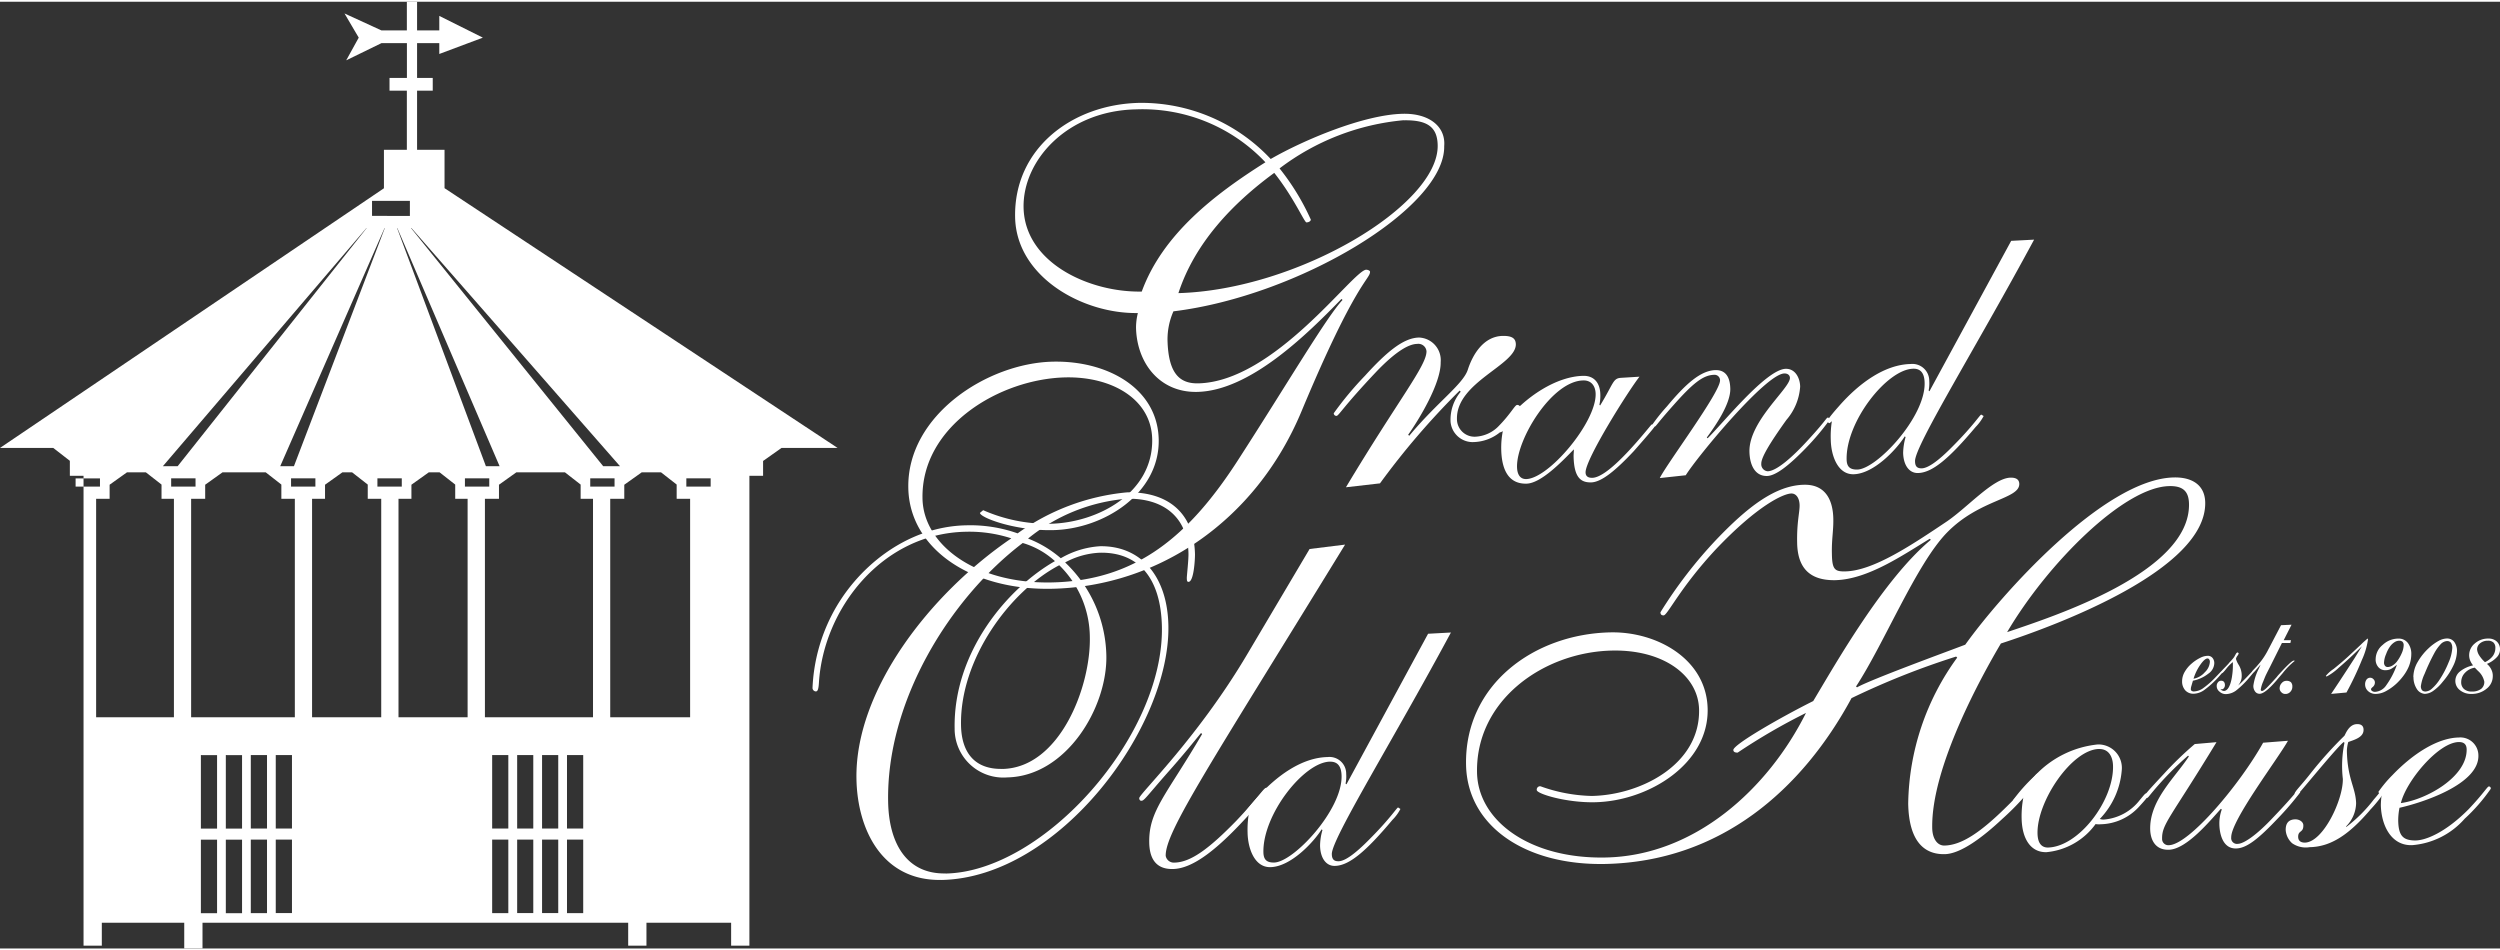 <svg id="GOH_Logo_HD_Vector" xmlns="http://www.w3.org/2000/svg" width="221" height="84" viewBox="0 0 177.894 67.368">
  <rect x="0" y="0" width="177.894" height="67.368" fill="#333333" stroke="none"/>
  <path id="Path_235665" data-name="Path 235665" d="M59.6,31.75,31.632,13.266V10.537H29.678V6.33h1.115V5.42H29.678V2.947h1.581v.77l3.1-1.162-3.1-1.548V2.039H29.678V0h-.727V2.037H27.134L24.514.833l.713,1.215s.164.277.3.505c-.106.19-.892,1.616-.892,1.616l2.506-1.222h1.814V5.42H27.717v.91h1.234v4.207H27.32v2.736L0,31.75H3.789c.464.361,1.053.816,1.182.917v1.065h.974V67.166h1.3V65.538h5.865v1.83h1.3v-1.83H44.7v1.628H46V65.538h6.025v1.628h1.3V33.732h.974V32.677c.141-.1.8-.565,1.311-.927ZM42,34.5v-.587H43.73V34.5Zm.92-1.452L29.246,16.105h.031L44.119,33.052ZM33.083,34.5v-.587h1.732V34.5Zm1.492-1.452L28.254,16.105h.019l7.278,16.947ZM26.856,34.5v-.587h1.734V34.5Zm-6.145,0v-.587h1.732V34.5Zm-8.531,0v-.587h1.734V34.5Zm.462-1.452H11.591L26.072,16.105h.019L12.64,33.052ZM27.364,16.105h.019L20.915,33.052h-.976Zm-.891-1.938h2.694v1.072H26.473ZM5.38,33.917H7.114V34.5H5.38Zm1.46,17V35.368H7.8v-1l1.236-.882H10.38c.437.343.99.776,1.114.871V35.37h.882V50.914H6.842Zm8.606,13.941v0Zm0-5.232v5.23H14.294v-5.23Zm0-.788v0Zm0-5.227v5.227H14.294V53.607Zm1.778,11.246v0Zm0-5.232v5.23H16.069v-5.23Zm0-.788v0Zm0-5.227v5.227H16.069V53.607ZM19,64.853v0Zm0-5.232v5.23H17.846v-5.23Zm0-.788v0Zm0-5.227v5.227H17.846V53.607Zm1.776,11.246v0Zm0-5.232v5.23H19.622v-5.23Zm0-.788v0Zm0-5.227v5.227H19.622V53.607ZM13.6,50.912V35.368h1v-1c.132-.1.749-.537,1.234-.882h3.073c.437.343.993.776,1.114.871V35.37h.959V50.914H13.6Zm8.606,0V35.368h.922v-1c.132-.1.751-.537,1.236-.882h.69c.437.343.992.776,1.114.871V35.37h.959V50.914h-4.92Zm6.15,0V35.368h.92v-1c.132-.1.755-.537,1.237-.882h.767c.437.343.992.776,1.112.871V35.37h.882V50.914H28.359Zm7.815,13.941v0Zm0-5.232v5.23H35.021v-5.23Zm0-.788v0Zm0-5.227v5.227H35.021V53.607Zm1.776,11.246v0Zm0-5.232v5.23H36.8v-5.23Zm0-.788v0Zm0-5.227v5.227H36.8V53.607Zm1.776,11.246v0Zm0-5.232v5.23H38.572v-5.23Zm0-.788v0Zm0-5.227v5.227H38.572V53.607ZM41.5,64.853v0Zm0-5.232v5.23H40.346v-5.23Zm0-.788v0Zm0-5.227v5.227H40.346V53.607Zm-6.994-2.694V35.368h1v-1c.132-.1.751-.537,1.237-.882H40.2c.437.343,1,.776,1.117.871V35.37h.88V50.914H34.507ZM50.569,34.5H48.838v-.587h1.731Zm-2.419-.148V35.37h.957V50.914H43.422V35.37h1v-1l1.239-.882h1.379c.437.343.993.776,1.115.871Z" fill="#ffffff"/>
  <path id="Path_235666" data-name="Path 235666" d="M340.926,227.891c-4.261.08-5.985-3.641-6.049-7.172-.127-6.295,5.227-13.191,11.02-17.135a9.654,9.654,0,0,0-3.235-.469c-5.985.115-10.14,5.507-10.457,10.753-.03.493-.1.607-.22.61a.251.251,0,0,1-.235-.261,12.511,12.511,0,0,1,1.358-5.148c1.7-3.337,5.286-6.328,9.584-6.412a10.108,10.108,0,0,1,3.653.573,15.831,15.831,0,0,1,7.773-2.917c2.959-.058,4.791,1.5,4.848,4.421,0,.345-.08,1.938-.46,1.947-.115,0-.117-.113-.122-.263s.129-1.295.118-1.746c-.051-2.658-1.842-3.953-4.374-3.906a12.775,12.775,0,0,0-7.041,2.834,7.892,7.892,0,0,1,2.328,1.4,6.342,6.342,0,0,1,2.785-.854c2.841-.051,4.8,2.039,4.873,5.64.141,7.243-7.787,17.946-16.149,18.108m4.334-7.9c4.106-.078,6.3-5.889,6.225-9.381a7.218,7.218,0,0,0-2.177-5.115c-3.533,1.849-7.083,6.7-6.989,11.4.038,1.9.946,3.132,2.938,3.092Zm-4.036,7.442c6.987-.138,15.542-9.786,15.389-17.559-.07-3.533-1.715-5.321-4.406-5.27a5.692,5.692,0,0,0-2.48.692,9.376,9.376,0,0,1,2.933,6.624c.077,3.712-2.858,8.585-7.043,8.672a3.464,3.464,0,0,1-3.752-3.459c-.106-5.422,3.719-9.976,7.137-11.931a5.843,5.843,0,0,0-2.292-1.29c-5.183,3.937-9.72,11.267-9.577,18.439C337.189,225.306,338.461,227.485,341.222,227.429Z" transform="translate(-273.933 -165.401)" fill="#ffffff"/>
  <path id="Path_235667" data-name="Path 235667" d="M479.786,221.672c-9.664,15.743-12.8,20.44-12.761,22.142a.586.586,0,0,0,.622.481c1.19-.023,2.511-1.04,4.394-2.968,1.689-1.781,1.948-2.349,2.142-2.353a.172.172,0,0,1,.192.181,14.054,14.054,0,0,1-1.426,1.734c-2.177,2.4-3.954,3.834-5.406,3.862-1.311.031-1.67-.878-1.69-1.867-.045-2.274,1.2-3.362,3.763-7.735l-.077-.075c-.638.769-1.237,1.539-2.48,2.93-1.422,1.628-1.572,1.891-1.762,1.891-.118.007-.157-.11-.157-.185,0-.3,4.136-4.251,7.665-10.206l4.458-7.524,2.524-.312Z" transform="translate(-384.076 -183.038)" fill="#ffffff"/>
  <path id="Path_235668" data-name="Path 235668" d="M521.156,257.629l1.628-.089c-4.157,7.735-8.494,14.681-8.475,15.767.005.328.12.518.481.509.413,0,1.121-.458,2.26-1.626,1.438-1.445,1.891-2.2,1.976-2.2l.165.106a3.083,3.083,0,0,1-.565.772c-1.887,2.25-3.081,3.259-4.1,3.28-.64.014-1.035-.582-1.053-1.426a4.047,4.047,0,0,1,.171-1.126l-.059-.049c-.591.941-2.213,2.665-3.649,2.689-1.129.023-1.6-1.333-1.621-2.452a7.123,7.123,0,0,1,.082-1.319l-.166.141a.15.15,0,0,1-.138-.162c0-.023,0-.134.805-1.053,1.462-1.663,3.289-2.956,5.113-2.989a1.19,1.19,0,0,1,1.321,1.2,2.452,2.452,0,0,1-.045.687l.063.054,5.809-10.715Zm-6.982,9.1c-1.846.035-4.787,3.754-4.733,6.454.012.518.235.734.763.725,1.38-.024,4.848-3.73,4.8-6.164-.014-.6-.216-1.025-.831-1.013Z" transform="translate(-419.54 -212.656)" fill="#ffffff"/>
  <path id="Path_235669" data-name="Path 235669" d="M626.4,209.173c1.061-.586,6.326-2.508,7.694-3.031,2.5-3.5,9.861-11.8,14.849-11.9,1.23-.026,2.2.49,2.226,1.778.092,4.78-10.539,8.74-14.54,10.037-1.337,2.264-4.972,8.789-4.885,13.146.016.76.375,1.243.87,1.232,1.2-.023,2.558-.917,4.437-2.78,1.509-1.467,2.029-2.354,2.219-2.356a.182.182,0,0,1,.2.19,18.609,18.609,0,0,1-2.736,3.046c-1.363,1.279-2.945,2.489-4.1,2.513-1.452.03-2.55-.9-2.6-3.594a18.054,18.054,0,0,1,3.487-10.392l-.077-.075A55.642,55.642,0,0,0,626,209.946c-3.519,6.518-9.333,11.637-17.539,11.8-5.674.108-9.808-2.694-9.889-7.057-.112-5.7,4.847-9.319,10.291-9.423,3.257-.061,6.826,1.877,6.9,5.444.08,3.909-4.2,6.572-8.04,6.644-2.03.038-4.12-.6-4.12-.868a.24.24,0,0,1,.26-.27,11.449,11.449,0,0,0,3.66.69c3.487-.066,7.707-2.24,7.63-6.145-.049-2.431-2.538-4.275-6.187-4.2-4.871.1-9.714,3.524-9.613,8.683.068,3.414,3.728,6.149,9.141,6.042,6.365-.12,11.565-4.89,14.266-10.286a43.249,43.249,0,0,0-4.861,2.823c-.152,0-.3-.03-.308-.186-.005-.382,3.252-2.266,5.685-3.484,1.635-2.731,5.005-8.67,8.369-11.475l-.077-.071c-1.894,1.142-4.4,2.895-6.736,2.945-1.8.026-2.665-.864-2.7-2.647-.033-1.474.188-2.206.174-2.7s-.242-.828-.591-.821c-.537.01-2.36.805-5.37,3.974-2.557,2.748-3.437,4.693-3.714,4.7-.152,0-.223-.066-.228-.22a32.233,32.233,0,0,1,4.005-5.2c2.144-2.239,4.146-3.836,6.218-3.876,1.609-.03,2.058,1.215,2.079,2.424.017.871-.127,1.448-.1,2.51.017,1.1.213,1.246.945,1.232,1.994-.038,4.725-1.872,7.224-3.548,1.509-1.025,3.315-3.1,4.542-3.123.347-.009.612.1.622.439.023,1.1-2.818,1.084-5.152,3.477-2.182,2.248-4.453,7.867-6.466,10.946l.08.064Zm22.21-14.315c-3.224.063-8.643,5.483-11.537,10.391,3.2-1.087,13.038-4.23,12.942-9.13-.019-.946-.488-1.277-1.4-1.262Z" transform="translate(-494.251 -160.392)" fill="#ffffff"/>
  <path id="Path_235670" data-name="Path 235670" d="M828.017,308.555a.726.726,0,0,0,.3.044,3.589,3.589,0,0,0,2.545-1.387c.35-.417.376-.465.458-.472.117,0,.141.051.141.136,0,.049-.051.164-.674.835a3.8,3.8,0,0,1-2.708,1.223,1.445,1.445,0,0,1-.361-.014,4.87,4.87,0,0,1-3.5,2c-1.1.021-1.731-.925-1.762-2.4a6.979,6.979,0,0,1,.111-1.422c0-.108-.03-.162-.085-.159-.221,0-.406.443-.491.444l-.164-.138a11.924,11.924,0,0,1,1.56-1.75,7.081,7.081,0,0,1,4.493-2.241,1.669,1.669,0,0,1,1.7,1.847,5.635,5.635,0,0,1-1.558,3.451m-.054-4.976c-1.936.035-4.43,3.719-4.381,6.014.014.762.347,1,.734,1,2.182-.044,4.688-3.317,4.639-5.8C828.948,304.13,828.658,303.566,827.966,303.58Z" transform="translate(-678.602 -250.405)" fill="#ffffff"/>
  <path id="Path_235671" data-name="Path 235671" d="M880.869,301.851c-3.289,5.415-3.888,5.811-3.871,6.875a.443.443,0,0,0,.479.453c1.441-.024,5.058-4.329,6.711-7.292l1.767-.138c-.723,1.295-4.062,5.678-4.038,6.875a.412.412,0,0,0,.479.458c.392-.005,1.29-.57,2.557-1.935,1.629-1.7,1.6-1.858,1.737-1.86l.141.127a20.508,20.508,0,0,1-1.6,1.863c-1.377,1.454-2.222,2.123-2.968,2.135-.962.021-1.178-1.07-1.19-1.727a2.912,2.912,0,0,1,.172-1.046l-.061-.051c-.782.863-2.455,2.9-3.724,2.916-.891.017-1.286-.629-1.309-1.452-.04-2.079,1.732-3.639,2.752-5.187l-.056-.059a22.8,22.8,0,0,0-2.494,2.543c-.347.41-.347.467-.46.467-.087,0-.112-.049-.115-.16,0-.082.132-.249,1.375-1.581a24.361,24.361,0,0,1,2.17-2.093l1.546-.134Z" transform="translate(-723.149 -249.161)" fill="#ffffff"/>
  <path id="Path_235672" data-name="Path 235672" d="M939.235,301.066c-1.457,1.694-2.743,2.6-4.286,2.628a1.693,1.693,0,0,1-1.248-.282,1.383,1.383,0,0,1-.455-.92c-.014-.462.176-.765.674-.779.3-.005.579.178.58.429.01.544-.378.335-.368.828.007.241.148.4.479.4,1.3-.03,2.727-3.057,2.7-4.536a8.119,8.119,0,0,1,.117-2.572l-.052-.049c-.331.2-2.49,2.836-3.139,3.583-.106.134-.164.225-.244.225l-.112-.11c0-.193.429-.556,1.182-1.527a28.435,28.435,0,0,1,2.351-2.609c.059-.033.288-.826.9-.837.329-.012.471.15.471.4.01.518-.593.7-1.087.871a2.614,2.614,0,0,0-.1.626c.038,2.022.627,2.612.657,3.733a2.4,2.4,0,0,1-.718,1.652l.028.03a10.261,10.261,0,0,0,1.954-1.955c.565-.638.565-.774.676-.776.08,0,.138.051.141.16a10.1,10.1,0,0,1-1.108,1.387" transform="translate(-770.6 -243.535)" fill="#ffffff"/>
  <path id="Path_235673" data-name="Path 235673" d="M972.559,305.4a4.637,4.637,0,0,0-.092.9c.017,1.072.329,1.415,1.19,1.427.748.01,2.173-.563,3.829-2.234,1.053-1.112,1.319-1.6,1.429-1.61.085,0,.141.052.141.162a12.8,12.8,0,0,1-1.863,2.138,5.554,5.554,0,0,1-3.724,1.877c-1.518.059-2.208-1.436-2.238-2.853a5.858,5.858,0,0,1,.068-.789l-.026-.064-.089.087-.134-.16a8.572,8.572,0,0,1,.993-1.192c1.49-1.56,3.24-2.658,4.73-2.689a1.284,1.284,0,0,1,1.4,1.283c.045,2.05-3.994,3.357-5.617,3.719m.1-.335c1.821-.247,4.718-1.863,4.681-3.831-.009-.356-.2-.518-.568-.512-1.464.031-3.757,2.811-4.111,4.343Z" transform="translate(-801.816 -248.045)" fill="#ffffff"/>
  <path id="Path_235674" data-name="Path 235674" d="M401.7,55.232c-2.447,2.515-6.511,6.539-10.27,6.614-2.687.054-4.3-2.079-4.348-4.585a4.343,4.343,0,0,1,.131-1.027c-3.914.071-8.649-2.564-8.735-6.813-.094-4.932,4.1-8.052,8.86-8.142a12.611,12.611,0,0,1,9.327,3.994c2.314-1.333,6.619-3.163,9.416-3.217,1.882-.037,3.048.925,2.93,2.3.084,4.4-10.389,10.673-19.267,11.757a4.948,4.948,0,0,0-.422,2.016c.051,2.461.9,3.128,2.173,3.109,5.446-.106,11.042-8.067,11.966-8.087.11,0,.272.066.272.143.009.533-1.023.7-4.871,9.922-3.3,7.924-10.345,12.5-17.79,12.639-5.751.112-10.113-2.879-10.194-7.168-.106-5.19,5.655-8.906,10.3-8.993,3.876-.08,7.445,1.9,7.518,5.544.071,3.834-3.906,6.377-7.55,6.445-2.687.049-5.164-.889-5.171-1.23l.23-.19a11.426,11.426,0,0,0,4.739.967c3.414-.063,7.362-2.191,7.288-6.023-.059-2.839-2.851-4.456-6.15-4.394-4.685.094-10.3,3.458-10.194,8.622.061,3.259,3.724,6.072,9.174,5.969,6.061-.115,9.835-3.337,13.338-8.8,3.428-5.309,6.248-10.1,7.377-11.3Zm-14.211-.525c1.49-4.085,5.2-6.931,8.8-9.2a12.016,12.016,0,0,0-9.209-3.766c-4.916.1-8.062,3.642-8,6.985.078,3.94,4.686,6.051,8.405,5.98Zm18.644-12.194a17.149,17.149,0,0,0-8.838,3.43,16.963,16.963,0,0,1,2.224,3.641c0,.113-.153.2-.308.2s-.875-1.731-2.293-3.524c-2.987,2.187-5.661,5.005-6.82,8.557,8.514-.242,18.531-6.278,18.449-10.523-.024-1.291-.727-1.807-2.414-1.774Z" transform="translate(-306.245 -34.083)" fill="#ffffff"/>
  <path id="Path_235675" data-name="Path 235675" d="M545.433,147.184c3.752-6.258,5.744-8.653,5.727-9.674a.582.582,0,0,0-.667-.519c-.538.007-1.448.444-2.952,2.03-2.3,2.436-2.625,3.085-2.781,3.092a.189.189,0,0,1-.2-.188,23.739,23.739,0,0,1,2.215-2.66c1.614-1.779,2.787-2.712,3.864-2.727a1.609,1.609,0,0,1,1.53,1.75c.028,1.518-1.57,4.127-2.314,5.169l.077.071c1.987-2.391,3.841-3.672,4.169-4.706.359-1.11,1.138-2.375,2.485-2.4.655-.009.92.173.931.589.03,1.483-4.24,2.7-4.19,5.321a1.252,1.252,0,0,0,1.292,1.262,2.466,2.466,0,0,0,1.713-.793c.826-.849,1.119-1.46,1.272-1.466a.212.212,0,0,1,.235.19,9.155,9.155,0,0,1-.936,1.225,3.1,3.1,0,0,1-2.318,1.223,1.583,1.583,0,0,1-1.713-1.443,3.108,3.108,0,0,1,.723-2.138l-.077-.078a54.745,54.745,0,0,0-5.668,6.6l-2.414.277Z" transform="translate(-449.654 -112.643)" fill="#ffffff"/>
  <path id="Path_235676" data-name="Path 235676" d="M622.025,152.776c-.755.946-3.86,5.87-3.844,6.821.005.218.115.387.479.383.823-.019,2.288-1.473,3.852-3.358.326-.389.356-.444.408-.444a.17.17,0,0,1,.169.157c0,.058-.868,1.058-1.483,1.753-1.25,1.331-2.276,2.2-3.027,2.217s-1.22-.361-1.25-1.861c0-.19.024-.354.019-.491-.816.838-2.33,2.424-3.376,2.442-1.41.028-1.769-1.225-1.792-2.449a6.17,6.17,0,0,1,.112-1.286l-.166.087-.108-.138c-.007-.11.077-.139.425-.586,1.459-1.83,3.669-3.262,5.575-3.3.831-.014,1.2.582,1.213,1.319a2.926,2.926,0,0,1-.065.737l.052.052c.962-1.574.9-1.929,1.481-1.966l1.326-.082Zm-8.066,7.292c1.605-.033,4.979-4.035,4.939-6.058-.009-.545-.295-.974-.88-.96-2.234.038-4.753,4.188-4.714,6.156C613.313,159.721,613.513,160.079,613.96,160.068Z" transform="translate(-505.356 -126.103)" fill="#ffffff"/>
  <path id="Path_235677" data-name="Path 235677" d="M675.229,157.652c.505-1.027,4.3-6.1,4.287-6.947a.388.388,0,0,0-.42-.4c-.781.016-1.513.6-2.891,2.156-1.265,1.42-1.244,1.528-1.351,1.528-.084.005-.136-.049-.145-.157a13.346,13.346,0,0,1,1.025-1.276c1.3-1.558,2.384-2.562,3.463-2.586.72-.012,1.032.5,1.049,1.325.021,1.088-1.081,2.67-1.673,3.472l.058.054c1.06-1.028,4.16-4.913,5.563-4.943.7-.012,1.014.694,1.023,1.265a4.027,4.027,0,0,1-.976,2.368c-1.21,1.692-1.8,2.687-1.79,3.121a.5.5,0,0,0,.453.537c.636-.012,1.776-1.016,2.886-2.236,1.382-1.5,1.267-1.584,1.431-1.589l.115.138a18.456,18.456,0,0,1-1.7,2.022c-1.19,1.229-2.145,1.987-2.775,2-.835.017-1.231-.742-1.253-1.727-.045-2.185,2.895-4.514,2.881-5.249,0-.186-.146-.324-.4-.319-1.326.03-6.206,5.939-7.013,7.243l-1.849.2Z" transform="translate(-557.122 -123.758)" fill="#ffffff"/>
  <path id="Path_235678" data-name="Path 235678" d="M759.264,97.2l1.631-.085c-4.163,7.728-8.5,14.674-8.473,15.764.005.328.113.516.476.509.415-.007,1.124-.455,2.26-1.623,1.441-1.452,1.891-2.2,1.976-2.2l.171.1a3.281,3.281,0,0,1-.566.776c-1.891,2.252-3.092,3.263-4.109,3.28-.638.014-1.035-.58-1.054-1.431a4.3,4.3,0,0,1,.174-1.122l-.054-.059c-.6.945-2.215,2.673-3.653,2.7-1.131.017-1.6-1.344-1.617-2.463a6.9,6.9,0,0,1,.078-1.311l-.162.138a.153.153,0,0,1-.141-.16c0-.03-.005-.134.807-1.049,1.461-1.671,3.287-2.963,5.1-3a1.2,1.2,0,0,1,1.326,1.2,2.554,2.554,0,0,1-.044.688l.056.054L759.264,97.2Zm-6.976,9.1c-1.853.037-4.786,3.747-4.734,6.455.009.512.232.73.762.72,1.377-.028,4.838-3.73,4.789-6.161-.01-.6-.211-1.03-.817-1.016Z" transform="translate(-616.153 -80.186)" fill="#ffffff"/>
  <path id="Path_235679" data-name="Path 235679" d="M911.638,257.286a1.378,1.378,0,0,1-.214-.361,1.01,1.01,0,0,1-.066-.361,1.077,1.077,0,0,1,.4-.835,1.421,1.421,0,0,1,.976-.352.846.846,0,0,1,.593.213.749.749,0,0,1,.228.549.8.8,0,0,1-.228.565,2,2,0,0,1-.706.476,1.17,1.17,0,0,1,.319.411.988.988,0,0,1,.1.465,1.122,1.122,0,0,1-.444.892,1.625,1.625,0,0,1-1.072.369,1.245,1.245,0,0,1-.821-.265.826.826,0,0,1-.328-.662.859.859,0,0,1,.328-.669,2.2,2.2,0,0,1,.939-.436m.84-.227a1.5,1.5,0,0,0,.563-.444.97.97,0,0,0,.178-.566.513.513,0,0,0-.132-.385.552.552,0,0,0-.406-.131.834.834,0,0,0-.544.179.552.552,0,0,0-.218.444.958.958,0,0,0,.148.415,2.46,2.46,0,0,0,.411.486Zm-.722.39a1.221,1.221,0,0,0-.7.369.939.939,0,0,0-.268.659.626.626,0,0,0,.2.491.8.8,0,0,0,.556.18,1.041,1.041,0,0,0,.661-.188.62.62,0,0,0,.227-.516,1.385,1.385,0,0,0-.451-.765Zm-4.373.671a2.16,2.16,0,0,1,.284-1.035,4.243,4.243,0,0,1,.817-1.032,3.474,3.474,0,0,1,.694-.507,1.288,1.288,0,0,1,.593-.173.631.631,0,0,1,.518.239,1.068,1.068,0,0,1,.2.669,2.5,2.5,0,0,1-.256,1.014,5.094,5.094,0,0,1-.758,1.156,3.186,3.186,0,0,1-.671.645,1.09,1.09,0,0,1-.606.218.725.725,0,0,1-.572-.356,1.53,1.53,0,0,1-.234-.842Zm2.4-2.564a.675.675,0,0,0-.445.213,3.032,3.032,0,0,0-.467.655,14.7,14.7,0,0,0-.685,1.459,3.028,3.028,0,0,0-.267.877.445.445,0,0,0,.082.293.311.311,0,0,0,.1.068.375.375,0,0,0,.148.026.737.737,0,0,0,.465-.214,3.052,3.052,0,0,0,.521-.607,6.814,6.814,0,0,0,.657-1.253,2.98,2.98,0,0,0,.26-1,.667.667,0,0,0-.091-.392A.328.328,0,0,0,909.785,255.557ZM905.3,257.08a.365.365,0,0,0,.073.239.244.244,0,0,0,.206.084.687.687,0,0,0,.31-.1,1.193,1.193,0,0,0,.319-.277,2.91,2.91,0,0,0,.35-.6,1.5,1.5,0,0,0,.141-.575.35.35,0,0,0-.082-.244.341.341,0,0,0-.239-.075.6.6,0,0,0-.3.085,1.189,1.189,0,0,0-.3.258,2.184,2.184,0,0,0-.329.607,1.686,1.686,0,0,0-.148.6Zm.918.159c-.056.047-.125.1-.209.164a2.089,2.089,0,0,1-.218.139.829.829,0,0,1-.376.087.637.637,0,0,1-.518-.218.817.817,0,0,1-.192-.582,1.32,1.32,0,0,1,.5-1,1.63,1.63,0,0,1,1.124-.45.822.822,0,0,1,.659.3,1.268,1.268,0,0,1,.253.814,2.342,2.342,0,0,1-.272,1.074,3.173,3.173,0,0,1-.343.531,4.066,4.066,0,0,1-.458.5,3.707,3.707,0,0,1-.749.531,1.586,1.586,0,0,1-.706.188.78.78,0,0,1-.546-.2.637.637,0,0,1-.213-.483.579.579,0,0,1,.1-.336.326.326,0,0,1,.268-.134.317.317,0,0,1,.221.1.323.323,0,0,1,.108.235.413.413,0,0,1-.134.308q-.141.112-.141.173a.154.154,0,0,0,.078.131.342.342,0,0,0,.206.059,1.031,1.031,0,0,0,.8-.471,5.83,5.83,0,0,0,.76-1.464Zm-2.482-1.321q-.91.9-1.652,1.53a3.879,3.879,0,0,1-.859.626l-.044-.009-.019-.033a2.445,2.445,0,0,1,.549-.491q.6-.484,1.051-.9l.88-.821c.1-.1.221-.213.354-.328.035-.03.077-.068.127-.113l.028.017.007.059a5.3,5.3,0,0,1-.429,1.436,22.312,22.312,0,0,1-1.1,2.325l-1.094.1c.19-.282.383-.572.58-.871q.1-.154.563-.859.259-.4.542-.836.1-.165.516-.835Zm-5.861,2.98a.512.512,0,0,1,.152-.359.428.428,0,0,1,.331-.155.466.466,0,0,1,.319.1.442.442,0,0,1,.1.309.512.512,0,0,1-.138.368.455.455,0,0,1-.357.159.37.37,0,0,1-.289-.125.377.377,0,0,1-.12-.3Zm-1.363-1.668-.263.31c-.164.2-.265.3-.3.3l-.047-.017-.014-.054c0-.035.052-.1.155-.206l.188-.2.206-.239a5.147,5.147,0,0,0,.645-1l.051-.092.838-1.605.749-.035-.558,1.1h.518l-.044.2h-.6l-.871,1.745c-.108.209-.192.376-.253.5s-.131.3-.213.509a2.136,2.136,0,0,0-.173.587l.024.051a.415.415,0,0,0,.064.024c.066,0,.172-.07.324-.213.066-.064.164-.167.3-.31s.27-.295.417-.457l.078-.1q.972-1.082,1.142-1.082l.057.009.023.007a5.21,5.21,0,0,0-.871.884l-.38.444-.057.071q-.818.946-1.192.946a.385.385,0,0,1-.326-.159.642.642,0,0,1-.125-.429,3.843,3.843,0,0,1,.378-1.185l.138-.308Zm-1.975-.172a2.709,2.709,0,0,0-.472.483c-.15.19-.247.291-.289.3l-.047-.017-.014-.054c0-.035.052-.11.162-.23l.127-.131.223-.239.1-.122a3.036,3.036,0,0,0,.218-.239.966.966,0,0,0,.108-.148l.07-.125c.049-.1.1-.16.148-.173a.179.179,0,0,1,.071.042.141.141,0,0,1,.016.051.353.353,0,0,0-.023.044.934.934,0,0,1-.071.113.5.5,0,0,0-.1.213,1.638,1.638,0,0,0,.2.432,1.428,1.428,0,0,1,.209.763,1,1,0,0,1-.057.361,1.422,1.422,0,0,1-.2.343q.387-.342,1.077-1.091.612-.688.769-.687a.17.17,0,0,0,.117-.035l-.016.017-.021.033a4.078,4.078,0,0,0-.8.8l-.282.336a6.288,6.288,0,0,1-1,.988,1.27,1.27,0,0,1-.708.244.653.653,0,0,1-.458-.176.5.5,0,0,1-.2-.4.4.4,0,0,1,.1-.275.274.274,0,0,1,.221-.1.253.253,0,0,1,.2.084.388.388,0,0,1,.064.235.328.328,0,0,1-.068.2.192.192,0,0,1-.153.091l-.061-.009-.044-.009.112.1.129.035c.192,0,.349-.167.465-.5a3.153,3.153,0,0,0,.132-.582,4.745,4.745,0,0,0,.054-.748v-.218Zm-2.79,1.178a1.381,1.381,0,0,0,.805-.465,1.1,1.1,0,0,0,.357-.739.278.278,0,0,0-.049-.169.14.14,0,0,0-.117-.07c-.129,0-.293.139-.495.42A3.545,3.545,0,0,0,891.745,258.236Zm-.045.141-.117.4a.712.712,0,0,0-.031.2.123.123,0,0,0,.061.122.258.258,0,0,0,.162.042,1.249,1.249,0,0,0,.607-.2,6.122,6.122,0,0,0,.9-.781l.5-.525c.437-.464.708-.7.805-.7l.031.009.044.007a4.8,4.8,0,0,0-.732.7l-.383.436a6.623,6.623,0,0,1-1.058.964,1.361,1.361,0,0,1-.734.253.777.777,0,0,1-.6-.242.946.946,0,0,1-.225-.643,1.329,1.329,0,0,1,.174-.652,2.255,2.255,0,0,1,.509-.613,2.809,2.809,0,0,1,.615-.41,1.21,1.21,0,0,1,.516-.138.425.425,0,0,1,.347.146.575.575,0,0,1,.129.392.935.935,0,0,1-.417.727A2.587,2.587,0,0,1,891.7,258.377Z" transform="translate(-735.659 -210.063)" fill="#ffffff"/>
</svg>
